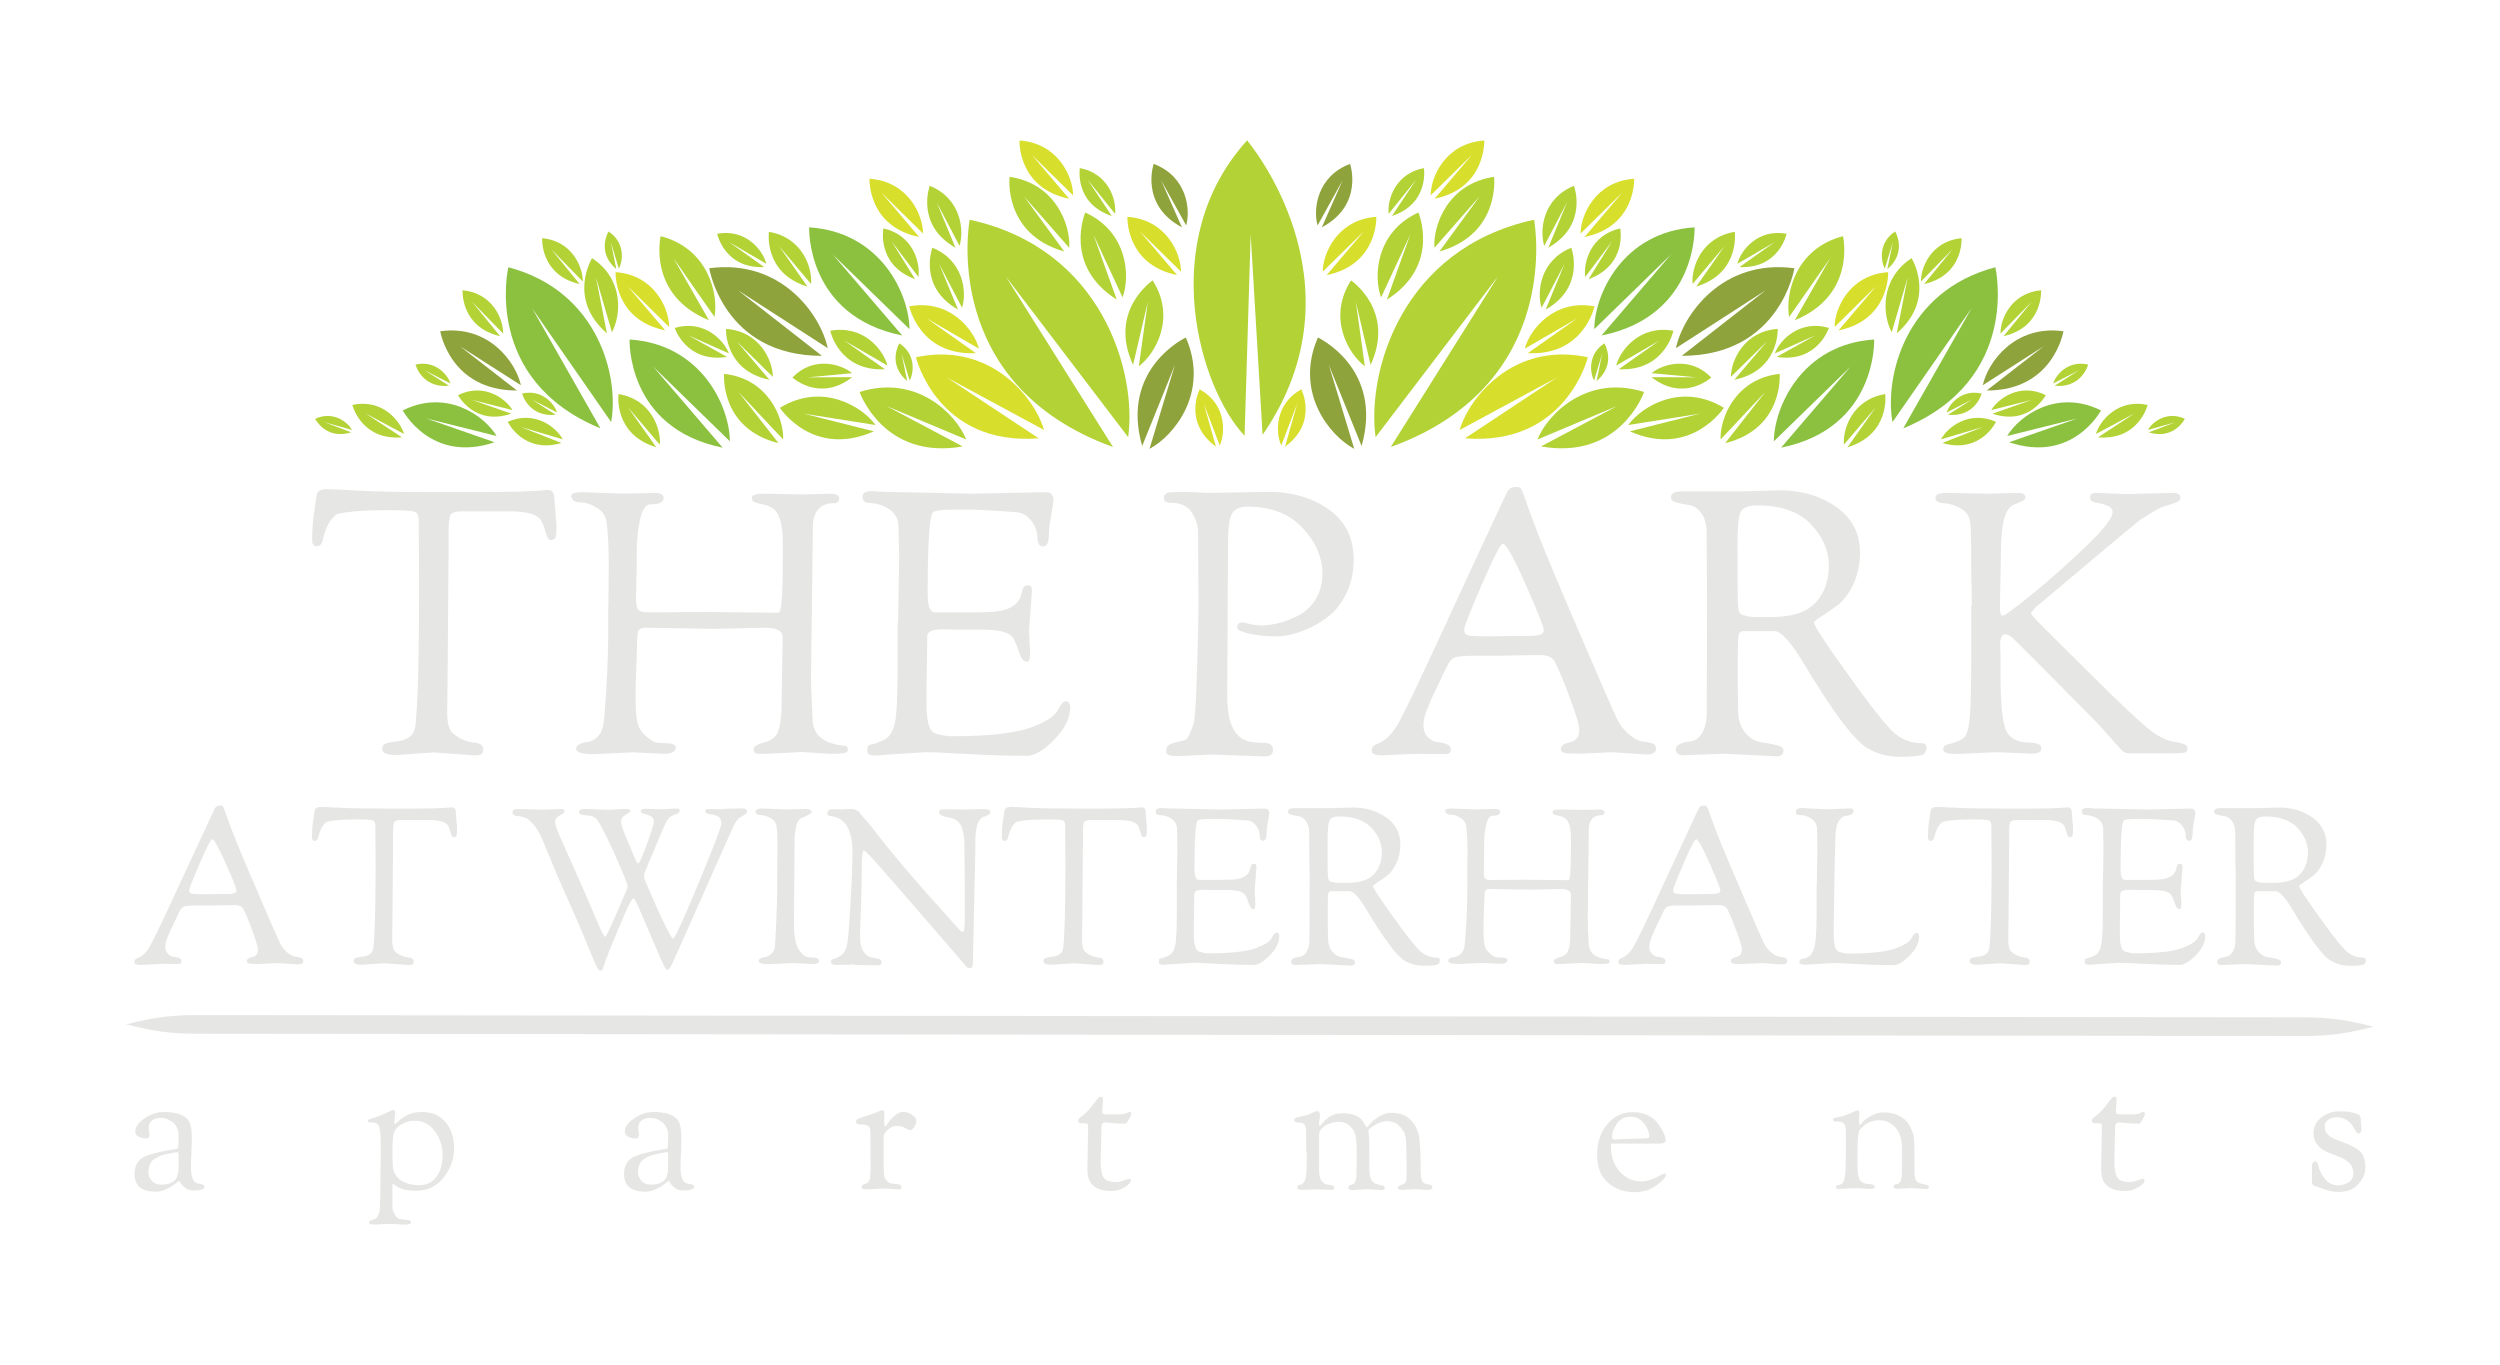 <?xml version="1.0" encoding="UTF-8"?>
<svg id="logos" xmlns="http://www.w3.org/2000/svg" viewBox="0 0 300 163.8">
  <defs>
    <style>
      .cls-1 {
        fill: #d7de2c;
      }

      .cls-1, .cls-2, .cls-3, .cls-4, .cls-5 {
        stroke-width: 0px;
      }

      .cls-2 {
        fill: #b2d235;
      }

      .cls-3 {
        fill: #8ea33b;
      }

      .cls-4 {
        fill: #8bc13f;
      }

      .cls-5 {
        fill: #e6e6e5;
      }
    </style>
  </defs>
  <g>
    <path class="cls-5" d="m39.4,58.7c.38,0,1.58.06,3.6.18,2.02.12,5.99.18,11.92.18s9.51-.09,10.75-.27c.32,0,.55.09.66.27.12.18.18.34.18.49l.27,3.58c0,.74-.04,1.2-.13,1.39-.09.19-.28.29-.57.29-.24,0-.44-.3-.6-.91-.16-.6-.33-1.07-.51-1.39-.44-.77-1.72-1.15-3.85-1.15h-5.75c-.71,0-1.14.14-1.3.42-.16.28-.24,1.08-.24,2.41v2.17l-.13,16.19-.04,2.87c0,1.27.2,2.09.6,2.48.4.38.83.67,1.3.86.47.19.87.3,1.19.33.83.06,1.24.32,1.24.8,0,.32-.07.53-.22.62-.15.09-.43.13-.84.13l-4.91-.35-4.51.31c-1.09,0-1.64-.24-1.64-.71,0-.29.09-.49.27-.6.18-.1.52-.19,1.04-.27.52-.07.85-.12.99-.15,1-.24,1.56-.82,1.68-1.77.29-2.59.44-8.17.44-16.72l-.04-7.92c0-.56-.16-.91-.49-1.04-.32-.13-1.4-.2-3.23-.2s-3.27.06-4.31.18c-1.05.12-1.66.23-1.84.33-.18.1-.39.32-.64.64-.25.32-.46.7-.62,1.13-.16.43-.27.77-.33,1.04-.09.68-.37,1.02-.84,1.02-.32,0-.49-.25-.49-.75,0-1.18.07-2.25.22-3.21.15-.96.23-1.51.24-1.66.01-.15.03-.24.04-.29.01-.04.03-.12.04-.22.01-.1.04-.18.07-.22.03-.04.07-.1.11-.18.04-.07.1-.13.15-.15.06-.03.13-.06.22-.09.18-.06.46-.09.84-.09Z"/>
    <path class="cls-5" d="m73.01,72.68l.04-4.78c0-2.24-.09-3.99-.27-5.26-.09-.74-.48-1.31-1.17-1.72-.69-.41-1.3-.62-1.81-.62s-.86-.1-1.02-.29c-.16-.19-.24-.35-.24-.46,0-.32.41-.49,1.24-.49l5,.18,3.89-.09c.65,0,.97.21.97.62,0,.5-.52.75-1.55.75-.59,0-1.02.6-1.28,1.81-.27,1.21-.4,2.45-.4,3.71v1.64l-.09,4.07c0,.74.09,1.21.27,1.42.18.21.59.31,1.24.31l7.25-.04,8.36.09c.32,0,.49-2.05.49-6.15v-2.39c0-2.21-.44-3.57-1.33-4.07-.35-.21-.72-.34-1.08-.4-.37-.06-.68-.14-.93-.24-.25-.1-.38-.3-.38-.6s.57-.44,1.72-.44l4.29.09,3.45-.09c.68,0,1.02.19,1.02.57s-.21.57-.62.57c-.83,0-1.45.25-1.88.75-.43.5-.64,1.16-.64,1.99l-.22,17.38v1.64l.18,4.07c0,1.92,1.24,3.01,3.71,3.27.35,0,.53.16.53.49,0,.21-.15.34-.44.4-.3.06-.87.09-1.72.09l-3.41-.22-4.16.22h-.75c-.41,0-.66-.06-.73-.18-.07-.12-.11-.26-.11-.42s.15-.32.44-.46c.29-.15.62-.27.97-.35.35-.09.69-.27,1.02-.53.62-.44.93-1.83.93-4.16l.13-7.83c0-.44-.18-.75-.53-.93s-.93-.27-1.72-.27-1.99.03-3.58.09l-2.39.04-8.14-.13c-.44,0-.74.09-.88.27-.15.18-.22.63-.22,1.37l-.18,5.44v1.9c0,1.27.12,2.21.35,2.83.24.62.81,1.22,1.72,1.81.24.15.66.22,1.28.22.97,0,1.46.16,1.46.49,0,.53-.47.8-1.42.8l-3.67-.18-4.78.22c-1.39,0-2.08-.22-2.08-.66,0-.41.46-.68,1.37-.8.35-.03.72-.21,1.11-.55.38-.34.63-.8.75-1.37.12-.57.25-2.13.4-4.67.15-2.54.22-4.95.22-7.25v-2.52Z"/>
    <path class="cls-5" d="m107.77,74.76l.13-7.65c0-.8-.03-2.14-.09-4.02-.03-.85-.4-1.52-1.11-1.99-.71-.47-1.53-.72-2.48-.75-.47,0-.71-.27-.71-.8,0-.41.41-.62,1.24-.62l1.19.09,10.79.22,8.84-.18c.56,0,.84.34.84,1.02,0,.18-.09.76-.27,1.75-.18.99-.27,1.76-.27,2.32,0,.94-.23,1.42-.69,1.42s-.69-.35-.69-1.06-.25-1.39-.75-2.03c-.5-.65-1.12-.99-1.86-1.02-2.65-.21-4.69-.31-6.1-.31h-1.15c-1.53,0-2.42.1-2.65.31-.44.38-.66,3.64-.66,9.77,0,1.47.28,2.23.84,2.26h4.33c1.77,0,2.95-.06,3.54-.18,1.53-.29,2.4-1.06,2.61-2.3.09-.5.28-.75.57-.75s.47.04.53.13c.06.09.09.28.09.57l-.35,4.64.13,2.7c0,.74-.1,1.11-.31,1.11-.44,0-.77-.35-.97-1.06-.41-1.24-.78-1.96-1.11-2.17-.62-.41-1.7-.62-3.23-.62h-3.18l-1.42-.04h-.31c-1.21,0-1.81.28-1.81.84l-.09,6.37v1.77c0,2.12.36,3.3,1.08,3.52.72.22,1.35.33,1.88.33,4.42,0,7.62-.35,9.6-1.06,1.74-.65,2.8-1.33,3.18-2.03.35-.74.68-1.11.97-1.11.35,0,.53.25.53.75,0,1.27-.63,2.55-1.9,3.85-1.27,1.3-2.37,1.95-3.32,1.95-2.12,0-4.52-.07-7.19-.22-2.67-.15-4.33-.22-4.98-.22l-6.01.4c-.62,0-.93-.15-.93-.44v-.53c0-.18.15-.29.44-.35.32-.03.82-.21,1.5-.53.68-.32,1.13-1,1.35-2.03.22-1.03.33-3.2.33-6.5v-5.48Z"/>
    <path class="cls-5" d="m143.81,71.4l-.04-7.52c0-.8-.25-1.58-.75-2.37-.5-.78-1.33-1.17-2.48-1.17-.59,0-.88-.19-.88-.57,0-.47.34-.71,1.02-.71l1.64-.04,2.65.13,7.3-.13c2.77,0,5.16.7,7.16,2.1,2,1.4,3.01,3.41,3.01,6.04,0,1.44-.27,2.73-.8,3.87-.53,1.14-1.17,2.03-1.92,2.68-.75.65-1.6,1.19-2.54,1.64-1.5.68-2.84,1.02-4.02,1.02s-2.26-.11-3.23-.33c-.97-.22-1.46-.45-1.46-.69,0-.44.19-.66.57-.66.15,0,.45.06.91.18.46.12.97.18,1.53.18s1.22-.1,1.99-.29c.77-.19,1.56-.5,2.39-.93.83-.43,1.5-1.08,2.03-1.95.53-.87.8-1.88.8-3.03,0-1.97-.8-3.81-2.39-5.51-1.59-1.7-3.79-2.54-6.59-2.54-.91,0-1.53.27-1.86.82-.32.55-.49,1.78-.49,3.69l-.09,18.26c0,3.42,1,5.25,3.01,5.48.5.06.91.09,1.24.09.83-.06,1.24.24,1.24.88,0,.5-.34.75-1.02.75l-6.32-.22-4.11.18c-.91,0-1.37-.16-1.37-.49,0-.5.16-.81.49-.93.15-.06.25-.1.31-.13.06-.03.2-.07.42-.11s.37-.08.44-.11c.07-.03.17-.05.29-.07.12-.01.2-.03.24-.04.04-.01.12-.06.22-.13.1-.07.18-.18.24-.31.06-.13.14-.31.24-.53.1-.22.24-.56.4-1.02.16-.46.3-2.62.42-6.48.12-3.86.18-6.85.18-8.98Z"/>
    <path class="cls-5" d="m169.68,90.46l-3.8.18c-.86,0-1.28-.18-1.28-.53,0-.41.22-.69.66-.84.94-.35,1.77-1.14,2.48-2.37.71-1.22,2.48-4.92,5.33-11.1,2.84-6.18,5.37-11.62,7.58-16.34.21-.44.39-.72.55-.84.16-.12.4-.18.71-.18s.51.06.6.18c.09.12.25.52.49,1.19.24.68.42,1.19.55,1.55.13.35.35.93.64,1.72.29.8.77,1.99,1.41,3.58.65,1.59,2.13,5.08,4.44,10.46,2.31,5.38,3.65,8.43,4,9.15.35.72.84,1.34,1.46,1.86s1.16.8,1.61.84c.46.04.84.12,1.15.22.31.1.46.33.46.69,0,.44-.4.66-1.19.66l-3.98-.27-4.11.18c-.91,0-1.5-.04-1.75-.11-.25-.07-.38-.23-.38-.46s.12-.42.35-.55c.24-.13.49-.22.75-.27.27-.04.52-.18.75-.4s.35-.59.35-1.11-.37-1.78-1.11-3.78c-.74-2-1.36-3.48-1.86-4.42-.27-.5-.87-.75-1.81-.75l-5.35.09h-2.34c-1.33,0-2.16.07-2.5.22-.34.15-.62.46-.84.93-.22.47-.54,1.13-.95,1.97-.41.84-.69,1.42-.84,1.75-.15.32-.32.74-.53,1.24-.38.88-.57,1.62-.57,2.21s.17,1.06.51,1.42.71.56,1.13.62c1.09.09,1.64.37,1.64.84,0,.21-.04.36-.13.46-.09.1-.3.15-.62.15l-3.67-.04Zm8.14-20.32c-1.42,3.26-2.12,5.06-2.12,5.42s.13.57.4.66c.27.09.88.13,1.86.13h1.37l4.2-.04c1.15,0,1.72-.21,1.72-.64s-.72-2.27-2.17-5.53c-1.44-3.26-2.36-4.89-2.74-4.89-.27,0-1.11,1.63-2.52,4.89Z"/>
    <path class="cls-5" d="m204.84,71.53l-.04-7.47c0-1.09-.22-1.92-.66-2.5-.44-.57-.94-.9-1.48-.97-.55-.07-1.04-.17-1.48-.29-.44-.12-.66-.32-.66-.62,0-.47.43-.71,1.28-.71h7.34l4.42-.13c2.65,0,4.92.67,6.81,2.01,1.89,1.34,2.83,3.15,2.83,5.42,0,1.5-.29,2.82-.86,3.96-.57,1.14-1.21,1.95-1.9,2.45-.69.5-1.33.94-1.9,1.3-.57.37-.86.61-.86.73,0,.35,1.24,2.26,3.72,5.73,2.48,3.46,4.17,5.68,5.09,6.66,1.12,1.39,2.48,2.08,4.07,2.08.41,0,.62.18.62.53,0,.44-.18.74-.53.88s-1.25.22-2.68.22-2.72-.34-3.87-1.02c-1.59-.91-4.23-4.45-7.92-10.61-1.41-2.3-2.51-3.45-3.27-3.45h-3.63c-.35,0-.57.15-.64.44-.07.3-.11,1.16-.11,2.61v3.58l.04,2.34v.4c0,1.21.28,2.14.84,2.81.56.66,1.19,1.05,1.88,1.15.69.1,1.32.22,1.88.35.56.13.84.35.84.64,0,.47-.27.71-.8.71l-6.32-.31-4.86.18c-.62,0-.93-.24-.93-.71,0-.5.62-.83,1.86-.97.47-.06.9-.38,1.28-.97.38-.59.57-1.43.57-2.52l.04-13.93Zm3.67-4.78c0,3.04.01,4.92.04,5.64.03.72.13,1.14.31,1.26.44.27,1.08.4,1.9.4h1.72c2.51,0,4.3-.57,5.37-1.72,1.08-1.15,1.61-2.63,1.61-4.44s-.72-3.47-2.14-4.98c-1.43-1.5-3.59-2.26-6.48-2.26-1.09,0-1.75.29-1.99.86s-.35,1.91-.35,4v1.24Z"/>
    <path class="cls-5" d="m236.63,72.68l-.09-4.78v-2.03c0-1.5-.04-2.59-.13-3.27-.09-.68-.46-1.21-1.13-1.59-.66-.38-1.33-.59-2.01-.62-.68-.03-1.02-.24-1.02-.64s.41-.6,1.24-.6l5,.09,3.8-.09c.5,0,.75.19.75.57,0,.18-.21.35-.64.53-.43.18-.73.31-.91.4-.91.53-1.37,2.33-1.37,5.4l-.13,6.9c0,.62.12.93.35.93s1.43-.88,3.58-2.63c2.15-1.75,4.29-3.66,6.41-5.7,2.12-2.05,3.18-3.4,3.18-4.05,0-.35-.15-.6-.44-.73-.3-.13-.52-.22-.66-.27-.15-.04-.35-.09-.62-.13-.27-.04-.43-.08-.49-.11-.32-.06-.49-.26-.49-.6s.24-.51.71-.51l1.11.04,2.65.09,5.48-.13c.59,0,.88.19.88.57,0,.21-.09.36-.27.46-.18.1-.52.23-1.02.38-.5.15-.88.27-1.13.38-.25.1-1.02.57-2.32,1.39-.27.18-1.72,1.38-4.36,3.6-2.64,2.23-5.42,4.56-8.34,7.01l-.49.62c0,.15.43.65,1.28,1.5.85.86,2.86,2.85,6.01,5.97,3.15,3.13,5.34,5.2,6.54,6.21,1.21,1.02,2.3,1.6,3.27,1.75.97.15,1.52.34,1.64.57.03.06.04.18.04.38s-.13.32-.38.38c-.25.06-.98.09-2.19.09h-4.29c-.47,0-.83-.14-1.06-.42-.24-.28-.47-.54-.71-.77-1.09-1.27-1.93-2.2-2.52-2.79-6.25-6.34-9.54-9.64-9.86-9.91-.33-.27-.61-.4-.84-.4-.41,0-.62.4-.62,1.19v.13l.04,1.02v2.26c0,3.86.25,6.23.75,7.1.5.87,1.46,1.3,2.87,1.3l.35.04c.21,0,.41.05.62.15.21.1.31.27.31.51,0,.41-.37.62-1.11.62l-4.2-.18-4.86.22c-1.06,0-1.59-.16-1.59-.49v-.18c0-.21.13-.35.4-.44,1.09-.27,1.81-.57,2.14-.91s.56-1.25.66-2.74c.1-1.49.15-3.87.15-7.14v-5.93Z"/>
  </g>
  <g>
    <path class="cls-5" d="m18.66,143c-1.68,0-2.52-.71-2.52-2.13,0-1.02.43-1.73,1.28-2.11.71-.3,1.8-.57,3.26-.81.04-.01.1-.02.17-.03.07,0,.15-.02.22-.03.08-.01.14-.03.18-.04.1-.04.15-.14.15-.3l.04-1.11c0-.81-.23-1.4-.7-1.76-.47-.36-.92-.54-1.36-.54-1.02,0-1.54.43-1.54,1.28l.09.77c0,.28-.13.43-.38.43-.2,0-.42-.04-.66-.11-.44-.14-.66-.38-.66-.72,0-.55.37-1.08,1.12-1.59.75-.5,1.5-.76,2.25-.76s1.34.07,1.77.21c.43.14.74.3.95.48.21.18.37.42.48.71.14.36.21.91.21,1.67s-.02,1.44-.05,2.03c-.04.59-.05,1.13-.05,1.61s.06.88.17,1.18c.11.31.25.5.41.59.16.09.31.14.47.15.38.03.58.14.58.34,0,.3-.45.45-1.34.45-.37,0-.69-.1-.95-.3-.26-.2-.45-.39-.57-.59-.11-.19-.18-.29-.19-.29s-.07.05-.17.14c-.1.09-.24.2-.42.33-.18.13-.38.26-.61.38-.53.31-1.07.47-1.62.47Zm2.6-4.75l-.21.04c-.33.06-.53.09-.62.11-.09.01-.28.06-.6.13-.31.07-.53.14-.65.19-.12.06-.29.15-.51.27-.22.12-.38.25-.48.37-.26.4-.38.82-.38,1.26s.14.81.43,1.1c.28.29.65.44,1.1.44s.8-.06,1.07-.17c.26-.11.46-.24.59-.38.13-.14.23-.33.3-.58.09-.27.13-.62.13-1.04v-1.54c0-.13-.05-.19-.15-.19Z"/>
    <path class="cls-5" d="m45.63,144l.06-5.88v-.47c0-1.18-.05-1.96-.16-2.36-.11-.39-.39-.59-.84-.59-.24,0-.39-.02-.45-.05-.06-.04-.09-.09-.09-.17s.06-.14.18-.18c.12-.04.37-.12.74-.23.37-.11.8-.29,1.28-.52.48-.23.75-.35.79-.35.18,0,.28.09.28.28l-.09,1.26c0,.11.01.17.04.17s.1-.05.2-.15c.11-.1.25-.22.42-.37.17-.15.38-.29.62-.44.55-.34,1.22-.51,1.98-.51,1.27,0,2.23.42,2.9,1.25.67.83,1,1.88,1,3.13s-.42,2.42-1.25,3.48-1.94,1.59-3.34,1.59c-.65,0-1.18-.07-1.59-.2-.4-.14-.69-.27-.84-.41-.16-.14-.26-.2-.31-.2s-.07.06-.07.17v2.62c0,.27.12.6.36,1,.16.26.39.41.71.45.32.04.59.07.81.08.22.01.33.11.33.29s-.24.27-.72.27c-.09,0-.31-.01-.68-.04-.37-.03-.88-.04-1.54-.04l-1.34.06c-.31,0-.51-.01-.6-.04-.09-.03-.13-.1-.13-.2s.07-.19.2-.25c.13-.06.29-.11.46-.15s.32-.22.46-.52c.13-.31.2-.75.2-1.33v-.43Zm1.47-5.42l.02,1.07c0,.5.11.92.32,1.28.21.36.49.63.83.81.63.33,1.29.49,1.98.49.92,0,1.63-.34,2.12-1.01s.74-1.54.74-2.59-.3-2-.91-2.86c-.6-.85-1.42-1.28-2.44-1.28-.72,0-1.37.23-1.94.68-.3.23-.49.54-.59.93-.09.39-.14,1.22-.14,2.48Z"/>
    <path class="cls-5" d="m77.41,143c-1.68,0-2.52-.71-2.52-2.13,0-1.02.43-1.73,1.28-2.11.71-.3,1.8-.57,3.26-.81.04-.01.1-.02.17-.03.07,0,.15-.02.22-.03.08-.01.14-.03.18-.04.1-.04.15-.14.15-.3l.04-1.11c0-.81-.23-1.4-.7-1.76-.47-.36-.92-.54-1.36-.54-1.02,0-1.54.43-1.54,1.28l.09.77c0,.28-.13.43-.38.43-.2,0-.42-.04-.66-.11-.44-.14-.66-.38-.66-.72,0-.55.37-1.08,1.12-1.59.75-.5,1.5-.76,2.25-.76s1.34.07,1.77.21c.43.14.74.3.95.48.21.18.37.42.48.71.14.36.21.91.21,1.67s-.02,1.44-.05,2.03c-.04.59-.05,1.13-.05,1.61s.06.88.17,1.18c.11.31.25.5.41.59.16.09.31.14.47.15.38.03.58.14.58.34,0,.3-.45.45-1.34.45-.37,0-.69-.1-.95-.3-.26-.2-.45-.39-.57-.59-.11-.19-.18-.29-.19-.29s-.07.05-.17.14c-.1.09-.24.2-.42.33-.18.13-.38.26-.61.38-.53.31-1.07.47-1.62.47Zm2.6-4.75l-.21.04c-.33.06-.53.09-.62.11-.09.01-.28.06-.6.13-.31.07-.53.14-.65.19-.12.06-.29.15-.51.27-.22.12-.38.25-.48.37-.26.4-.38.82-.38,1.26s.14.81.43,1.1c.28.29.65.44,1.1.44s.8-.06,1.07-.17c.26-.11.46-.24.59-.38.13-.14.23-.33.3-.58.09-.27.13-.62.13-1.04v-1.54c0-.13-.05-.19-.15-.19Z"/>
    <path class="cls-5" d="m103.36,134.94l-.23-.02c-.27,0-.41-.11-.41-.34,0-.16.1-.27.29-.35s.55-.2,1.07-.36c.52-.16.93-.31,1.23-.45.3-.13.48-.2.53-.2.18,0,.28.14.28.43l-.02.58c0,.51.02.79.05.84.04.05.07.08.11.08s.15-.14.33-.43c.18-.28.45-.57.79-.86s.68-.44,1.01-.44.68.12,1.03.35c.36.23.53.47.53.7s-.06.45-.17.65c-.2.34-.38.51-.55.51-.11,0-.32-.09-.61-.26-.29-.17-.63-.26-1.01-.26s-.74.16-1.08.47c-.33.31-.5.6-.5.85v2.22l.02,1.85.02.38c0,.3.1.55.3.77s.39.33.57.36c.18.03.33.05.46.06.13.01.23.02.3.03.07,0,.15.03.23.05.16.03.23.13.23.31s-.09.27-.26.27l-1.81-.11-2.22.11c-.26,0-.4-.03-.43-.09s-.04-.11-.04-.17c0-.19.09-.31.28-.36.37-.09.59-.27.67-.54.08-.28.12-.87.12-1.78l-.02-3.43-.02-.64c0-.16-.02-.28-.06-.38-.11-.27-.45-.41-1-.41Z"/>
    <path class="cls-5" d="m130.14,134.77l-.4.02c-.24,0-.36-.1-.36-.3,0-.14.06-.26.19-.36.54-.36,1.08-.89,1.62-1.6.23-.33.41-.57.54-.71.13-.15.27-.22.42-.22s.21.16.21.49l-.09,1.22c0,.2.04.32.12.36.08.04.33.06.76.06h.75c.64,0,1.03-.04,1.17-.11.26-.13.41-.19.47-.19.14,0,.21.08.21.23,0,.11-.09.34-.28.67-.19.33-.32.5-.41.5-.64,0-1.09-.01-1.34-.04-.26-.03-.43-.05-.51-.05-.09,0-.16-.01-.22-.02-.06,0-.11-.01-.14-.01l-.04-.02c-.27,0-.44.04-.52.13-.08.08-.12.28-.12.58l-.09,3.97c0,.92.12,1.57.35,1.93.23.36.73.54,1.48.54.3,0,.63-.07.99-.2s.56-.2.59-.2c.14,0,.21.09.21.28s-.25.43-.74.74c-.49.31-1.02.46-1.59.46-1.92,0-2.88-.83-2.88-2.49v-.32l.09-4.97c0-.14-.03-.23-.09-.28-.06-.04-.18-.06-.36-.06Z"/>
    <path class="cls-5" d="m156.75,138.24l-.02-2.6c0-.34-.07-.58-.22-.72-.15-.14-.32-.21-.5-.21-.47.03-.7-.07-.7-.3,0-.13.09-.22.26-.29.17-.06.43-.13.77-.2.34-.07.59-.14.75-.2.16-.06.28-.12.38-.18.1-.06.17-.09.21-.11.13-.06.28-.09.45-.09s.26.21.26.62l-.11.9c0,.17.04.26.13.26.01,0,.06-.05.14-.16.08-.11.18-.23.32-.38.14-.15.3-.3.5-.46.48-.36,1.06-.53,1.72-.53s1.18.09,1.57.27c.38.18.65.37.8.58.15.21.27.4.37.58.1.18.16.27.18.27s.16-.15.41-.44c.25-.29.6-.58,1.07-.87.46-.29.95-.44,1.46-.44,1.04,0,1.84.31,2.4.92.56.61.89,1.35.98,2.23.09.87.14,1.79.14,2.76v.68c0,.64.04,1.1.11,1.39.07.28.23.47.49.55.01,0,.08.01.19.03s.21.04.3.05c.21.04.32.15.32.32,0,.21-.23.32-.7.32l-1.41-.09-1.54.09c-.34,0-.51-.08-.51-.22s.15-.28.45-.39.48-.23.53-.36c.06-.16.09-.48.09-.98v-.34l-.02-2.26-.06-1.41c0-.16-.02-.3-.06-.44s-.07-.24-.07-.31c0-.07-.05-.16-.12-.26-.07-.1-.11-.16-.13-.19-.06-.11-.17-.26-.34-.43-.37-.44-.9-.66-1.6-.66-.33,0-.67.09-1.02.26-.36.17-.64.34-.85.52-.21.18-.32.3-.32.35s.01.16.04.32c.06.47.08,1.27.08,2.41v1.81c0,.65.09,1.13.28,1.44.18.31.58.5,1.19.59.14.01.24.06.3.14.06.08.09.15.09.2,0,.16-.14.23-.41.23l-1.56-.11-1.94.11c-.31,0-.47-.09-.47-.28,0-.1.03-.17.08-.22s.16-.1.31-.16.25-.1.3-.13.11-.15.18-.36.11-.43.11-.64v-.41l.02-.85v-1.3l-.02-1.13-.02-.21c0-.75-.19-1.36-.58-1.81-.38-.45-.9-.68-1.53-.68s-1.19.16-1.66.47c-.47.31-.7.68-.7,1.09v4.31c0,.51.09.9.28,1.17.18.27.39.42.62.46.23.04.43.07.62.12s.28.11.28.21c0,.13-.02.21-.06.26s-.17.06-.38.06l-1.79-.06-1.68.06c-.34,0-.51-.11-.51-.32,0-.16.13-.26.38-.3.1-.01.21-.08.32-.18.11-.11.22-.31.31-.61.09-.3.14-1.33.14-3.09Z"/>
    <path class="cls-5" d="m192.96,141.93c-.87-.77-1.31-1.88-1.31-3.34s.4-2.68,1.2-3.66c.8-.98,1.84-1.47,3.12-1.47.6,0,1.14.11,1.63.32.49.21.87.47,1.14.78s.5.63.68.97c.31.58.47,1.02.47,1.32,0,.26-.29.38-.87.38h-5.48c-.11,0-.18.01-.2.03s-.03.09-.03.2c0,1.34.36,2.39,1.08,3.16s1.56,1.15,2.53,1.15c.6,0,1.2-.16,1.82-.48.62-.32.94-.48.97-.48.14,0,.21.06.21.19,0,.17-.16.4-.47.69-.31.29-.61.53-.9.71-.68.44-1.49.66-2.41.66-1.25,0-2.31-.38-3.19-1.15Zm.76-5.2l3.75-.13c.2,0,.32-.02.37-.05.05-.04.08-.1.08-.2,0-.43-.2-.92-.6-1.49-.4-.57-.95-.85-1.66-.85s-1.26.28-1.64.84c-.38.56-.58,1.09-.58,1.59,0,.2.09.3.28.3Z"/>
    <path class="cls-5" d="m224.59,142.68l-1.56-.09c-.37,0-.86.01-1.47.04l-.92.04c-.21,0-.32-.06-.32-.19s.04-.21.11-.23c.07-.03.16-.05.27-.06.11-.01.21-.06.31-.13.27-.17.42-.69.45-1.55s.04-1.43.04-1.7v-3.07c0-.46-.08-.76-.25-.92-.16-.16-.39-.23-.67-.23h-.21c-.27,0-.41-.08-.41-.23,0-.14.15-.23.46-.28s.55-.09.72-.14.41-.14.7-.26c.29-.12.53-.22.7-.31.18-.09.3-.13.35-.13h.04c.13,0,.19.09.19.26l-.04.92c0,.37.03.55.09.55s.11-.04.17-.11c.21-.3.5-.55.85-.77.64-.4,1.25-.6,1.83-.6s1.1.09,1.56.27c.46.18.81.4,1.07.66.26.26.47.57.64.91.28.57.43,1.15.43,1.75v.21l.02,1.13v2.17c0,.54.07.91.22,1.12.15.21.51.35,1.08.44.28.04.43.15.43.32,0,.14-.14.21-.43.21l-1.75-.11-1.64.09c-.28,0-.43-.09-.43-.28,0-.13.09-.21.26-.26l.28-.06c.31-.1.47-.58.47-1.43v-2.88c0-1.09-.27-1.92-.81-2.48-.54-.56-1.15-.84-1.83-.84s-1.25.16-1.71.49c-.46.33-.73.63-.83.92s-.15,1.37-.15,3.26v.81c0,.71.07,1.24.22,1.58.15.34.48.53.99.58.14,0,.32.02.54.07.22.05.33.13.33.25,0,.18-.14.28-.41.28Z"/>
    <path class="cls-5" d="m251.79,134.77l-.41.02c-.24,0-.36-.1-.36-.3,0-.14.06-.26.19-.36.54-.36,1.08-.89,1.62-1.6.23-.33.41-.57.54-.71.14-.15.27-.22.42-.22s.21.16.21.49l-.09,1.22c0,.2.04.32.12.36s.33.06.76.06h.75c.64,0,1.03-.04,1.17-.11.26-.13.41-.19.47-.19.14,0,.21.08.21.23,0,.11-.09.34-.28.67-.19.33-.32.5-.41.5-.64,0-1.09-.01-1.34-.04s-.43-.05-.51-.05c-.08,0-.16-.01-.22-.02-.06,0-.11-.01-.14-.01l-.04-.02c-.27,0-.44.04-.52.13-.08.08-.12.28-.12.58l-.08,3.97c0,.92.12,1.57.35,1.93.23.36.73.54,1.48.54.3,0,.63-.07.99-.2s.56-.2.59-.2c.14,0,.21.09.21.28s-.25.43-.74.74c-.49.31-1.02.46-1.59.46-1.92,0-2.88-.83-2.88-2.49v-.32l.09-4.97c0-.14-.03-.23-.09-.28-.06-.04-.18-.06-.36-.06Z"/>
    <path class="cls-5" d="m283.28,134.13l.09,1.28c0,.24-.03.41-.09.49-.06.09-.14.13-.25.13s-.22-.1-.34-.31c-.12-.21-.26-.43-.41-.67-.15-.24-.39-.47-.72-.67-.33-.21-.71-.31-1.14-.31s-.77.1-1.04.31c-.27.21-.41.43-.41.67s.02.44.06.59c.04.15.12.28.22.39.11.11.2.21.28.29s.21.16.39.25c.18.08.32.15.42.18.09.04.25.1.46.18,1.29.46,2.12.9,2.49,1.33.37.43.55,1.06.55,1.87s-.38,1.56-1.13,2.24c-.51.44-1.22.66-2.11.66-.61,0-1.29-.15-2.05-.45-.21-.08-.34-.13-.37-.14-.04,0-.09-.02-.17-.05-.08-.03-.14-.05-.17-.05s-.08-.03-.14-.05c-.06-.03-.1-.05-.12-.07s-.05-.05-.08-.1c-.04-.07-.06-.18-.06-.34v-1.86c0-.16.03-.29.1-.39.06-.11.15-.16.27-.16s.19.03.24.1.1.2.14.39c.04.2.09.34.13.43.53,1.31,1.26,1.96,2.22,1.96.44,0,.86-.12,1.26-.35.4-.23.6-.6.6-1.11s-.16-.91-.49-1.23c-.33-.31-.72-.56-1.19-.74-.47-.18-.94-.36-1.41-.55-.47-.19-.87-.48-1.19-.85-.33-.38-.49-.85-.49-1.42,0-.8.32-1.44.96-1.92.64-.48,1.34-.72,2.11-.72s1.35.06,1.75.18c.4.12.64.23.71.33.08.1.12.19.12.28Z"/>
  </g>
  <g>
    <g>
      <path class="cls-2" d="m194.16,48.68l-9.67,4.06c1.27-3.14,6.05-7.85,12.8-5.7,0,0-2.86,8.22-12.37,6.53l9.24-4.9Z"/>
      <path class="cls-4" d="m200.51,30.54l-9.2,8.96c.04-4.14,3.38-11.66,12.04-12.22,0,0,.42,10.64-11.17,12.98l8.33-9.72Z"/>
      <path class="cls-3" d="m211.9,34.82l-10.79,6.96c.86-4.05,5.62-10.75,14.22-9.59,0,0-1.7,10.52-13.52,10.51l10.09-7.88Z"/>
      <path class="cls-3" d="m161.14,21.59l-3.03,5.46c-.56-1.94-.06-5.91,3.9-7.38,0,0,1.69,4.9-3.39,7.61l2.52-5.7Z"/>
      <path class="cls-1" d="m189.32,38.17l-6.35,3.67c.61-2.29,3.51-5.98,8.37-5.08,0,0-1.26,5.95-8,5.62l5.97-4.21Z"/>
      <path class="cls-2" d="m187.78,31.59l-2.79,5.34c-.59-1.85-.2-5.69,3.57-7.2,0,0,1.75,4.68-3.08,7.42l2.29-5.55Z"/>
      <path class="cls-2" d="m188.1,24.17l-2.79,5.33c-.58-1.85-.2-5.69,3.57-7.2,0,0,1.75,4.68-3.08,7.42l2.29-5.55Z"/>
      <path class="cls-3" d="m159.46,43.79l3.05,10.07c-3-1.59-7.21-6.85-4.36-13.36,0,0,7.91,3.7,5.24,13.02l-3.93-9.73Z"/>
      <path class="cls-2" d="m162.7,36.22l1.08,7.73c-2.01-1.51-4.5-5.85-1.66-10.3,0,0,5.37,3.62,2.35,10.14l-1.77-7.58Z"/>
      <path class="cls-1" d="m186.81,45.31l-11.65,6.29c1.21-4.09,6.63-10.61,15.38-8.73,0,0-2.58,10.68-14.74,9.73l11.01-7.29Z"/>
      <path class="cls-4" d="m236.62,36.94l-9.52,13.71c-.97-5.3,1.43-15.71,12.34-18.58,0,0,3.17,13.48-11.05,19.33l8.23-14.47Z"/>
      <path class="cls-2" d="m193.46,28.94l-3.23,4.29c-.25-1.71.65-5.04,4.2-5.82,0,0,.86,4.38-3.8,6.09l2.83-4.56Z"/>
      <path class="cls-4" d="m222.06,44l-9.2,8.96c.04-4.15,3.38-11.66,12.04-12.22,0,0,.42,10.64-11.17,12.98l8.33-9.72Z"/>
      <path class="cls-2" d="m212,41l-4.29,4.22c.01-1.94,1.56-5.47,5.62-5.75,0,0,.22,4.99-5.21,6.1l3.89-4.57Z"/>
      <path class="cls-1" d="m225.06,34.41l-4.91,4.83c.01-2.22,1.78-6.26,6.43-6.58,0,0,.25,5.71-5.96,6.99l4.45-5.23Z"/>
      <path class="cls-1" d="m194.58,23.2l-4.91,4.83c.01-2.22,1.78-6.26,6.43-6.58,0,0,.25,5.71-5.96,6.99l4.45-5.23Z"/>
      <path class="cls-1" d="m176.59,18.62l-4.91,4.82c.01-2.22,1.78-6.26,6.43-6.58,0,0,.25,5.71-5.96,6.99l4.45-5.23Z"/>
      <path class="cls-1" d="m163.64,27.78l-4.91,4.82c.01-2.22,1.78-6.26,6.43-6.58,0,0,.25,5.71-5.96,6.99l4.45-5.23Z"/>
      <path class="cls-2" d="m228.93,33.26l-1.92,6.61c-1.07-1.94-1.51-6.33,2.38-8.89,0,0,3.02,4.86-1.78,9.02l1.32-6.74Z"/>
      <path class="cls-2" d="m243.88,47.97l-4.93,1.24c.84-1.41,3.47-3.32,6.54-1.79,0,0-1.97,3.73-6.4,2.22l4.78-1.67Z"/>
      <path class="cls-4" d="m249.34,50.2l-8.48,2.12c1.44-2.42,5.98-5.7,11.26-3.07,0,0-3.39,6.41-11.02,3.82l8.23-2.87Z"/>
      <path class="cls-2" d="m211.9,46.96l-5.43,5.78c-.09-2.56,1.77-7.29,7.09-7.88,0,0,.55,6.56-6.54,8.32l4.88-6.23Z"/>
      <path class="cls-2" d="m217.88,40.22l-4.91,2.19c.62-1.62,3.01-4.09,6.5-3.06,0,0-1.37,4.24-6.27,3.48l4.68-2.61Z"/>
      <path class="cls-2" d="m227.18,28.92l-1,3.32c-.53-.98-.73-3.19,1.24-4.46,0,0,1.49,2.46-.94,4.52l.69-3.39Z"/>
      <path class="cls-2" d="m192.29,42.34l-1,3.32c-.53-.98-.73-3.19,1.24-4.46,0,0,1.49,2.46-.94,4.53l.69-3.39Z"/>
      <path class="cls-2" d="m234.25,29.96l-3.73,3.82c-.03-1.72,1.28-4.87,4.87-5.2,0,0,.28,4.41-4.5,5.51l3.36-4.12Z"/>
      <path class="cls-2" d="m243.79,36.22l-3.73,3.81c-.03-1.72,1.28-4.87,4.87-5.2,0,0,.28,4.41-4.5,5.51l3.36-4.12Z"/>
      <path class="cls-2" d="m249.56,44.39l-3.18,1.63c.35-1.09,1.85-2.82,4.2-2.27,0,0-.76,2.87-4.03,2.54l3.01-1.91Z"/>
      <path class="cls-2" d="m236.78,47.87l-3.18,1.63c.35-1.09,1.85-2.82,4.2-2.27,0,0-.76,2.87-4.04,2.54l3.01-1.91Z"/>
      <path class="cls-2" d="m199.15,40.85l-5.21,3.02c.49-1.88,2.87-4.91,6.87-4.18,0,0-1.02,4.89-6.56,4.62l4.9-3.46Z"/>
      <path class="cls-2" d="m206.99,29.48l-3.88,4.6c-.17-1.94,1.04-5.59,5.06-6.26,0,0,.69,4.95-4.62,6.57l3.44-4.92Z"/>
      <path class="cls-2" d="m212.96,29.05l-4.48,2.61c.42-1.62,2.46-4.24,5.91-3.61,0,0-.87,4.21-5.65,4l4.22-3Z"/>
      <path class="cls-2" d="m169.89,21.62l-3.25,4.04c-.19-1.66.78-4.84,4.23-5.49,0,0,.69,4.25-3.84,5.75l2.87-4.3Z"/>
      <path class="cls-2" d="m237.9,51.25l-4.98,1.47c.79-1.47,3.4-3.53,6.6-2.1,0,0-1.85,3.88-6.44,2.54l4.81-1.9Z"/>
      <path class="cls-2" d="m225.07,48.9l-3.8,4.46c-.16-1.88,1.04-5.44,4.96-6.07,0,0,.64,4.82-4.53,6.38l3.38-4.78Z"/>
      <path class="cls-2" d="m204,49.64l-8.61,1.36c1.65-2.28,6.45-5.14,11.47-2.06,0,0-3.94,6.07-11.28,2.82l8.43-2.12Z"/>
      <path class="cls-2" d="m219.69,30.88l-4.99,7.15c-.5-2.77.76-8.21,6.46-9.69,0,0,1.65,7.04-5.79,10.09l4.31-7.55Z"/>
      <path class="cls-3" d="m245.28,41.53l-7.35,4.7c.6-2.75,3.85-7.29,9.68-6.48,0,0-1.17,7.14-9.21,7.11l6.87-5.33Z"/>
      <path class="cls-2" d="m203.54,45.28l-5.35-.5c1.33-1.11,4.63-2.09,7.16.52,0,0-3.28,3.02-7.17-.04l5.36.02Z"/>
      <path class="cls-2" d="m177.62,23.48l-5.49,6.26c-.18-2.68,1.59-7.71,7.16-8.52,0,0,.81,6.86-6.56,8.96l4.89-6.71Z"/>
      <path class="cls-2" d="m169.24,28.13l-3.51,7.56c-.93-2.52-.64-7.85,4.48-10.19,0,0,2.71,6.36-3.78,10.45l2.81-7.82Z"/>
      <path class="cls-2" d="m179.71,33.23l-14.64,19.23c-1.07-7.72,3.06-22.64,19.02-26.09,0,0,3.74,19.7-17.2,27.27l12.83-20.41Z"/>
    </g>
    <path class="cls-1" d="m144.46,48.45l1.91,5.01c.71-1.57.77-5-2.41-6.74,0,0-2.03,3.96,1.95,6.88l-1.45-5.14Z"/>
    <path class="cls-1" d="m155.66,48.45l-1.91,5.01c-.71-1.57-.77-5,2.41-6.74,0,0,2.03,3.96-1.95,6.88l1.45-5.14Z"/>
    <path class="cls-2" d="m261.09,50.66l-3.34.93c.55-.97,2.31-2.32,4.43-1.33,0,0-1.28,2.57-4.33,1.62l3.23-1.22Z"/>
    <path class="cls-2" d="m256.21,49.57l-4.7,2.51c.49-1.65,2.69-4.26,6.21-3.49,0,0-1.06,4.29-5.96,3.89l4.45-2.92Z"/>
    <path class="cls-2" d="m38.91,50.66l3.34.93c-.55-.97-2.31-2.32-4.43-1.33,0,0,1.28,2.57,4.33,1.62l-3.23-1.22Z"/>
    <path class="cls-2" d="m43.79,49.57l4.7,2.51c-.49-1.65-2.69-4.26-6.21-3.49,0,0,1.06,4.29,5.96,3.89l-4.45-2.92Z"/>
    <path class="cls-2" d="m150.08,28.13l-.73,24.16c-5.36-5.66-10.68-23.34.3-35.44,0,0,14.49,17,1.86,35.33l-1.43-24.06Z"/>
    <g>
      <path class="cls-2" d="m106.28,48.68l9.67,4.06c-1.27-3.14-6.05-7.85-12.8-5.7,0,0,2.86,8.22,12.37,6.53l-9.24-4.9Z"/>
      <path class="cls-4" d="m99.94,30.54l9.2,8.96c-.04-4.14-3.38-11.66-12.04-12.22,0,0-.42,10.64,11.17,12.98l-8.33-9.72Z"/>
      <path class="cls-3" d="m88.54,34.82l10.79,6.96c-.86-4.05-5.62-10.75-14.22-9.59,0,0,1.7,10.52,13.52,10.51l-10.09-7.88Z"/>
      <path class="cls-3" d="m139.31,21.59l3.03,5.46c.56-1.94.06-5.91-3.9-7.38,0,0-1.69,4.9,3.39,7.61l-2.52-5.7Z"/>
      <path class="cls-1" d="m111.13,38.17l6.35,3.67c-.61-2.29-3.51-5.98-8.37-5.08,0,0,1.26,5.95,8,5.62l-5.97-4.21Z"/>
      <path class="cls-2" d="m112.66,31.59l2.79,5.34c.59-1.85.2-5.69-3.57-7.2,0,0-1.75,4.68,3.08,7.42l-2.29-5.55Z"/>
      <path class="cls-2" d="m112.35,24.17l2.79,5.33c.58-1.85.2-5.69-3.57-7.2,0,0-1.75,4.68,3.08,7.42l-2.29-5.55Z"/>
      <path class="cls-3" d="m140.99,43.79l-3.05,10.07c3-1.59,7.21-6.85,4.36-13.36,0,0-7.91,3.7-5.24,13.02l3.93-9.73Z"/>
      <path class="cls-2" d="m137.74,36.22l-1.08,7.73c2.01-1.51,4.5-5.85,1.66-10.3,0,0-5.37,3.62-2.35,10.14l1.77-7.58Z"/>
      <path class="cls-1" d="m113.64,45.31l11.65,6.29c-1.21-4.09-6.63-10.61-15.38-8.73,0,0,2.58,10.68,14.74,9.73l-11.01-7.29Z"/>
      <path class="cls-4" d="m63.82,36.94l9.52,13.71c.97-5.3-1.43-15.71-12.34-18.58,0,0-3.17,13.48,11.05,19.33l-8.23-14.47Z"/>
      <path class="cls-2" d="m106.98,28.94l3.23,4.29c.25-1.71-.65-5.04-4.2-5.82,0,0-.86,4.38,3.8,6.09l-2.83-4.56Z"/>
      <path class="cls-4" d="m78.39,44l9.2,8.96c-.04-4.15-3.38-11.66-12.04-12.22,0,0-.42,10.64,11.17,12.98l-8.33-9.72Z"/>
      <path class="cls-2" d="m88.45,41l4.29,4.22c-.01-1.94-1.56-5.47-5.62-5.75,0,0-.22,4.99,5.21,6.1l-3.89-4.57Z"/>
      <path class="cls-1" d="m75.39,34.41l4.91,4.83c-.01-2.22-1.78-6.26-6.43-6.58,0,0-.25,5.71,5.96,6.99l-4.45-5.23Z"/>
      <path class="cls-1" d="m105.86,23.2l4.91,4.83c-.01-2.22-1.78-6.26-6.43-6.58,0,0-.25,5.71,5.96,6.99l-4.45-5.23Z"/>
      <path class="cls-1" d="m123.86,18.62l4.91,4.82c-.01-2.22-1.78-6.26-6.43-6.58,0,0-.25,5.71,5.96,6.99l-4.45-5.23Z"/>
      <path class="cls-1" d="m136.81,27.78l4.91,4.82c-.01-2.22-1.78-6.26-6.43-6.58,0,0-.25,5.71,5.96,6.99l-4.45-5.23Z"/>
      <path class="cls-2" d="m71.51,33.26l1.92,6.61c1.07-1.94,1.51-6.33-2.38-8.89,0,0-3.02,4.86,1.78,9.02l-1.32-6.74Z"/>
      <path class="cls-2" d="m56.57,47.97l4.93,1.24c-.84-1.41-3.47-3.32-6.54-1.79,0,0,1.97,3.73,6.4,2.22l-4.78-1.67Z"/>
      <path class="cls-4" d="m51.11,50.2l8.48,2.12c-1.44-2.42-5.98-5.7-11.26-3.07,0,0,3.39,6.41,11.02,3.82l-8.23-2.87Z"/>
      <path class="cls-2" d="m88.55,46.96l5.43,5.78c.09-2.56-1.77-7.29-7.09-7.88,0,0-.55,6.56,6.54,8.32l-4.88-6.23Z"/>
      <path class="cls-2" d="m82.56,40.22l4.91,2.19c-.62-1.62-3.01-4.09-6.5-3.06,0,0,1.37,4.24,6.27,3.48l-4.68-2.61Z"/>
      <path class="cls-2" d="m73.26,28.92l1,3.32c.53-.98.73-3.19-1.24-4.46,0,0-1.49,2.46.94,4.52l-.69-3.39Z"/>
      <path class="cls-2" d="m108.16,42.34l1,3.32c.53-.98.73-3.19-1.24-4.46,0,0-1.49,2.46.94,4.53l-.69-3.39Z"/>
      <path class="cls-2" d="m66.2,29.96l3.73,3.82c.03-1.72-1.28-4.87-4.87-5.2,0,0-.28,4.41,4.5,5.51l-3.36-4.12Z"/>
      <path class="cls-2" d="m56.65,36.22l3.73,3.81c.03-1.72-1.28-4.87-4.87-5.2,0,0-.28,4.41,4.5,5.51l-3.36-4.12Z"/>
      <path class="cls-2" d="m50.88,44.39l3.18,1.63c-.35-1.09-1.85-2.82-4.2-2.27,0,0,.76,2.87,4.03,2.54l-3.01-1.91Z"/>
      <path class="cls-2" d="m63.67,47.87l3.18,1.63c-.35-1.09-1.85-2.82-4.2-2.27,0,0,.76,2.87,4.04,2.54l-3.01-1.91Z"/>
      <path class="cls-2" d="m101.29,40.85l5.21,3.02c-.49-1.88-2.87-4.91-6.87-4.18,0,0,1.02,4.89,6.56,4.62l-4.9-3.46Z"/>
      <path class="cls-2" d="m93.45,29.48l3.88,4.6c.17-1.94-1.04-5.59-5.06-6.26,0,0-.69,4.95,4.62,6.57l-3.44-4.92Z"/>
      <path class="cls-2" d="m87.49,29.05l4.48,2.61c-.42-1.62-2.46-4.24-5.91-3.61,0,0,.87,4.21,5.65,4l-4.22-3Z"/>
      <path class="cls-2" d="m130.56,21.62l3.25,4.04c.19-1.66-.78-4.84-4.23-5.49,0,0-.69,4.25,3.84,5.75l-2.87-4.3Z"/>
      <path class="cls-2" d="m62.55,51.25l4.98,1.47c-.79-1.47-3.4-3.53-6.6-2.1,0,0,1.85,3.88,6.44,2.54l-4.81-1.9Z"/>
      <path class="cls-2" d="m75.38,48.9l3.8,4.46c.16-1.88-1.04-5.44-4.96-6.07,0,0-.64,4.82,4.53,6.38l-3.38-4.78Z"/>
      <path class="cls-2" d="m96.45,49.64l8.61,1.36c-1.65-2.28-6.45-5.14-11.47-2.06,0,0,3.94,6.07,11.28,2.82l-8.43-2.12Z"/>
      <path class="cls-2" d="m80.75,30.88l4.99,7.15c.5-2.77-.76-8.21-6.46-9.69,0,0-1.65,7.04,5.79,10.09l-4.31-7.55Z"/>
      <path class="cls-3" d="m55.16,41.53l7.35,4.7c-.6-2.75-3.85-7.29-9.68-6.48,0,0,1.17,7.14,9.21,7.11l-6.87-5.33Z"/>
      <path class="cls-2" d="m96.9,45.28l5.35-.5c-1.33-1.11-4.63-2.09-7.16.52,0,0,3.28,3.02,7.17-.04l-5.36.02Z"/>
      <path class="cls-2" d="m122.82,23.48l5.49,6.26c.18-2.68-1.59-7.71-7.16-8.52,0,0-.81,6.86,6.56,8.96l-4.89-6.71Z"/>
      <path class="cls-2" d="m131.2,28.13l3.51,7.56c.93-2.52.64-7.85-4.48-10.19,0,0-2.71,6.36,3.78,10.45l-2.81-7.82Z"/>
      <path class="cls-2" d="m120.74,33.23l14.64,19.23c1.07-7.72-3.06-22.64-19.02-26.09,0,0-3.74,19.7,17.2,27.27l-12.83-20.41Z"/>
    </g>
  </g>
  <g>
    <path class="cls-5" d="m19.14,115.68l-2.26.11c-.51,0-.76-.11-.76-.32,0-.24.13-.41.39-.5.56-.21,1.05-.68,1.47-1.41.42-.73,1.48-2.92,3.17-6.59,1.69-3.67,3.19-6.9,4.5-9.7.12-.26.23-.43.33-.5.1-.07.24-.11.42-.11s.3.04.35.11c.05.07.15.31.29.71.14.4.25.71.33.92.08.21.21.55.38,1.02.17.47.46,1.18.84,2.13.38.95,1.26,3.02,2.64,6.21,1.37,3.2,2.17,5.01,2.38,5.44.21.43.5.8.87,1.1s.69.47.96.5c.27.03.5.07.68.13s.28.2.28.41c0,.26-.24.39-.71.39l-2.36-.16-2.44.11c-.54,0-.89-.02-1.04-.07-.15-.04-.22-.14-.22-.28s.07-.25.21-.33c.14-.08.29-.13.45-.16.16-.03.31-.11.45-.24.14-.13.21-.35.21-.66s-.22-1.05-.66-2.25c-.44-1.19-.81-2.07-1.1-2.63-.16-.3-.52-.45-1.08-.45l-3.18.05h-1.39c-.79,0-1.28.04-1.48.13-.2.09-.37.27-.5.55-.13.28-.32.67-.56,1.17-.25.5-.41.84-.5,1.04-.09.19-.19.44-.32.74-.23.53-.34.96-.34,1.31s.1.63.3.84c.2.21.42.33.67.37.65.05.97.22.97.5,0,.12-.03.21-.08.28-.05.06-.18.09-.37.09l-2.18-.03Zm4.83-12.07c-.84,1.93-1.26,3.01-1.26,3.22s.08.34.24.39c.16.05.53.08,1.1.08h.81l2.5-.03c.68,0,1.02-.13,1.02-.38s-.43-1.35-1.29-3.28c-.86-1.93-1.4-2.9-1.63-2.9-.16,0-.66.97-1.5,2.9Z"/>
    <path class="cls-5" d="m38.6,96.82c.23,0,.94.04,2.14.11,1.2.07,3.56.11,7.08.11s5.65-.05,6.38-.16c.19,0,.32.05.39.16.07.11.1.2.1.29l.16,2.13c0,.44-.03.71-.08.83s-.17.17-.34.17c-.14,0-.26-.18-.35-.54-.1-.36-.2-.63-.3-.83-.26-.46-1.02-.68-2.29-.68h-3.41c-.42,0-.68.08-.77.25-.1.17-.14.64-.14,1.43v1.29l-.08,9.61-.03,1.71c0,.75.12,1.24.35,1.47.24.23.49.4.78.51.28.11.52.18.71.2.49.04.74.19.74.47,0,.19-.04.32-.13.37-.09.05-.25.08-.5.08l-2.92-.21-2.68.18c-.65,0-.97-.14-.97-.42,0-.17.05-.29.16-.35.1-.06.31-.11.62-.16.31-.04.5-.07.59-.09.6-.14.93-.49,1-1.05.17-1.54.26-4.85.26-9.93l-.03-4.7c0-.33-.1-.54-.29-.62-.19-.08-.83-.12-1.92-.12s-1.94.04-2.56.11c-.62.07-.99.14-1.09.2-.11.06-.23.19-.38.38-.15.19-.27.42-.37.67-.1.25-.16.46-.2.62-.05.4-.22.6-.5.6-.19,0-.29-.15-.29-.45,0-.7.04-1.33.13-1.9.09-.57.14-.9.14-.99,0-.09.02-.14.03-.17,0-.03.02-.07.03-.13,0-.06.02-.11.04-.13.02-.03.04-.06.07-.11s.06-.07.09-.09c.03-.02.08-.04.13-.05.11-.04.27-.05.5-.05Z"/>
    <path class="cls-5" d="m86.77,97.06l2.34-.05c.35,0,.53.12.53.37,0,.12-.05.22-.14.29-.1.07-.24.16-.43.26-.19.11-.35.21-.46.33-.11.11-.2.21-.26.3-.06.09-.13.2-.2.33-.07.13-.12.24-.16.33-.12.23-1.31,2.89-3.57,8-2.26,5.1-3.51,7.91-3.76,8.42-.25.51-.44.76-.58.76-.18,0-.58-.78-1.21-2.34-.18-.38-.41-.92-.7-1.6-.29-.68-.53-1.26-.74-1.73-.2-.47-.41-.95-.62-1.44-.42-1-.69-1.5-.81-1.5-.18,0-.77,1.21-1.77,3.62-1.01,2.42-1.53,3.71-1.58,3.89-.04.18-.08.3-.11.37s-.05.13-.07.18c-.02.05-.04.11-.05.16-.02.05-.04.1-.05.13-.02.04-.03.07-.04.11,0,.04-.02.07-.04.09-.02.03-.04.05-.05.07-.02.02-.04.03-.05.03-.05.04-.1.05-.13.05-.16,0-.35-.25-.58-.75-.23-.5-.64-1.48-1.23-2.94-.6-1.46-1.3-3.09-2.11-4.87s-1.79-4.08-2.93-6.88c-.33-.84-.69-1.5-1.08-1.98-.39-.48-.73-.78-1.02-.91-.3-.12-.57-.19-.81-.21-.25-.02-.44-.05-.58-.11-.14-.05-.21-.19-.21-.42s.24-.34.71-.34l2.89.08,2.26-.08c.16,0,.26.02.3.07.04.04.07.12.07.24s-.19.27-.56.46c-.38.19-.56.46-.56.79,0,.35.26,1.09.79,2.23,1.75,3.92,2.9,6.53,3.45,7.83.55,1.3.91,2.15,1.09,2.55.35.77.58,1.16.68,1.16.07,0,.35-.54.84-1.63.49-1.09.85-1.91,1.08-2.47.23-.56.38-.94.47-1.13.19-.37.29-.66.29-.88s-.53-1.51-1.58-3.87c-1.16-2.56-1.9-3.97-2.23-4.23-.28-.21-.51-.31-.68-.31l-.29-.03c-.49-.05-.79-.1-.89-.14-.11-.04-.16-.14-.16-.28,0-.24.25-.37.76-.37l2.89.11,1.73-.11c.53,0,.79.06.79.18s-.1.24-.29.34c-.56.3-.84.63-.84.99s.27,1.15.81,2.38c.04.07.16.36.37.87.46,1.19.75,1.79.88,1.79s.48-.77,1.04-2.3c.56-1.53.84-2.45.84-2.74s-.13-.51-.39-.64-.53-.23-.79-.29c-.26-.06-.39-.16-.39-.3,0-.19.19-.29.58-.29l1.68.05h.45c.24,0,.71-.03,1.39-.08h.24c.23,0,.34.09.34.26s-.17.31-.5.42c-.33.11-.6.26-.8.46-.2.2-.45.66-.74,1.37-.29.71-.69,1.67-1.21,2.88-.52,1.21-.82,1.93-.91,2.18-.09.25-.13.45-.13.62s.53,1.44,1.6,3.82c1.07,2.38,1.7,3.57,1.9,3.57s1.22-2.21,3.05-6.63c1.83-4.42,2.74-6.81,2.74-7.17s-.1-.61-.3-.76c-.2-.15-.42-.24-.67-.28-.65-.05-.97-.19-.97-.42,0-.12.03-.2.08-.22.05-.03.19-.04.42-.04l1.65.03Z"/>
    <path class="cls-5" d="m93.26,105.12l.03-2.84v-1.21c0-.77-.03-1.39-.09-1.85-.06-.46-.3-.81-.71-1.04-.41-.23-.82-.35-1.22-.37-.4-.02-.6-.15-.6-.41s.25-.38.74-.38l2.97.11,2.31-.05c.47,0,.71.12.71.37,0,.14-.4.38-1.21.71-.56.23-.84,1.23-.84,3.02l-.08,9.72c0,1.47.21,2.5.62,3.1.41.6.84.89,1.3.89l.53.03c.12,0,.25.03.37.09.12.06.18.16.18.3,0,.25-.22.37-.66.37l-2.5-.11-2.89.13c-.79,0-1.18-.13-1.18-.39,0-.24.27-.4.81-.47.21-.02.43-.13.66-.33.23-.2.37-.43.43-.68.06-.25.13-1.31.21-3.18s.12-3.21.12-4.03v-1.5Z"/>
    <path class="cls-5" d="m102.53,115.74l-2.23.05c-.39,0-.58-.14-.58-.42,0-.16.11-.26.34-.3.23-.04.51-.18.84-.41.33-.23.57-.6.71-1.12.14-.52.29-2.2.45-5.06.16-2.85.24-4.93.24-6.22s-.21-2.32-.63-3.06c-.42-.74-1.1-1.17-2.05-1.27-.23-.02-.34-.15-.34-.39,0-.11.06-.21.18-.3.12-.1.28-.14.47-.14l1,.03,1.29-.05c.16,0,.34.05.55.14.21.1.33.18.37.26.03.08.13.21.29.39s.37.42.63.72c.26.3.5.59.71.87,2.38,3.1,5.57,6.84,9.56,11.22.1.12.23.26.38.42.15.16.25.28.32.35.06.08.13.15.2.22.12.12.22.18.29.18.17,0,.26-.54.26-1.63v-3.07l-.05-5.38v-.18c0-1.61-.28-2.63-.84-3.07-.21-.16-.39-.26-.53-.3-.14-.04-.34-.09-.6-.14-.72-.14-1.08-.34-1.08-.59s.17-.38.5-.38l2.5.03,2.36-.05c.3,0,.5.03.62.09s.17.15.17.28-.05.22-.16.29c-.14.09-.39.19-.76.32-.58.31-.87,1.3-.87,2.97v1l-.29,13v.53c0,.4-.12.6-.37.6-.16,0-.3-.06-.42-.18-5.81-6.74-9.28-10.75-10.41-12.02s-1.76-1.9-1.88-1.9c-.18,0-.26.71-.26,2.14s-.04,3.1-.11,5.02c-.07,1.92-.1,2.96-.1,3.14,0,.79.14,1.39.41,1.8.27.41.56.64.88.7.32.05.61.11.88.17.27.06.41.18.41.37s-.03.3-.09.35c-.06.05-.17.08-.33.08l-2.81-.05Z"/>
    <path class="cls-5" d="m121.38,96.82c.23,0,.94.04,2.14.11,1.2.07,3.56.11,7.08.11s5.65-.05,6.38-.16c.19,0,.32.05.39.16.07.11.1.2.1.29l.16,2.13c0,.44-.03.71-.08.83s-.17.17-.34.17c-.14,0-.26-.18-.35-.54-.1-.36-.2-.63-.3-.83-.26-.46-1.02-.68-2.29-.68h-3.41c-.42,0-.68.08-.77.25-.1.17-.14.64-.14,1.43v1.29l-.08,9.61-.03,1.71c0,.75.12,1.24.35,1.47.24.23.49.4.78.51.28.11.52.18.71.2.49.04.74.19.74.47,0,.19-.04.32-.13.37-.09.05-.25.08-.5.08l-2.92-.21-2.68.18c-.65,0-.97-.14-.97-.42,0-.17.05-.29.16-.35.1-.06.31-.11.62-.16.31-.04.5-.07.59-.09.6-.14.93-.49,1-1.05.17-1.54.26-4.85.26-9.93l-.03-4.7c0-.33-.1-.54-.29-.62-.19-.08-.83-.12-1.92-.12s-1.94.04-2.56.11c-.62.07-.99.14-1.09.2-.11.06-.23.19-.38.38-.15.19-.27.42-.37.67-.1.25-.16.46-.2.62-.05.4-.22.6-.5.6-.19,0-.29-.15-.29-.45,0-.7.04-1.33.13-1.9.09-.57.14-.9.14-.99,0-.09.02-.14.03-.17,0-.03.02-.07.03-.13,0-.06.02-.11.04-.13.02-.03.04-.06.07-.11s.06-.07.09-.09c.03-.02.08-.04.13-.05.11-.04.27-.05.5-.05Z"/>
    <path class="cls-5" d="m141.21,106.36l.08-4.54c0-.47-.02-1.27-.05-2.39-.02-.51-.24-.9-.66-1.18-.42-.28-.91-.43-1.47-.45-.28,0-.42-.16-.42-.47,0-.24.25-.37.74-.37l.71.05,6.41.13,5.25-.11c.33,0,.5.2.5.6,0,.11-.05.45-.16,1.04-.11.59-.16,1.05-.16,1.38,0,.56-.14.84-.41.84s-.41-.21-.41-.63-.15-.82-.45-1.21c-.3-.38-.67-.59-1.1-.6-1.58-.12-2.78-.18-3.62-.18h-.68c-.91,0-1.44.06-1.58.18-.26.23-.39,2.16-.39,5.8,0,.88.17,1.32.5,1.34h2.57c1.05,0,1.75-.04,2.1-.11.91-.17,1.43-.63,1.55-1.37.05-.3.17-.45.34-.45s.28.03.32.08.05.17.05.34l-.21,2.76.08,1.6c0,.44-.06.66-.18.66-.26,0-.46-.21-.58-.63-.25-.74-.46-1.16-.66-1.29-.37-.25-1.01-.37-1.92-.37h-1.89l-.84-.03h-.18c-.72,0-1.08.17-1.08.5l-.05,3.78v1.05c0,1.26.21,1.96.64,2.09.43.13.8.2,1.12.2,2.63,0,4.53-.21,5.7-.63,1.03-.38,1.66-.79,1.89-1.21.21-.44.4-.66.58-.66.21,0,.32.15.32.45,0,.75-.38,1.51-1.13,2.28-.75.77-1.41,1.16-1.97,1.16-1.26,0-2.68-.04-4.27-.13-1.58-.09-2.57-.13-2.95-.13l-3.57.24c-.37,0-.55-.09-.55-.26v-.31c0-.11.09-.18.26-.21.19-.02.49-.12.89-.32.4-.19.67-.6.8-1.21.13-.61.2-1.9.2-3.86v-3.26Z"/>
    <path class="cls-5" d="m157.13,104.44l-.03-4.44c0-.65-.13-1.14-.39-1.48s-.56-.53-.88-.58c-.32-.04-.62-.1-.88-.17-.26-.07-.39-.19-.39-.37,0-.28.25-.42.76-.42h4.36l2.63-.08c1.58,0,2.92.4,4.05,1.2,1.12.8,1.68,1.87,1.68,3.22,0,.89-.17,1.68-.51,2.35-.34.67-.72,1.16-1.13,1.46-.41.3-.79.56-1.13.77-.34.22-.51.36-.51.43,0,.21.74,1.34,2.21,3.4,1.47,2.06,2.48,3.38,3.02,3.95.67.82,1.47,1.23,2.42,1.23.24,0,.37.11.37.32,0,.26-.11.44-.32.53-.21.09-.74.13-1.59.13s-1.62-.2-2.3-.6c-.95-.54-2.51-2.64-4.7-6.3-.84-1.37-1.49-2.05-1.94-2.05h-2.15c-.21,0-.34.09-.38.26-.04.18-.07.69-.07,1.55v2.13l.03,1.39v.24c0,.72.17,1.27.5,1.67.33.39.7.62,1.12.68.41.06.78.13,1.12.21.33.08.5.21.5.38,0,.28-.16.42-.47.42l-3.76-.18-2.89.11c-.37,0-.55-.14-.55-.42,0-.3.37-.49,1.1-.58.28-.04.53-.23.76-.58.23-.35.34-.85.34-1.5l.03-8.27Zm2.18-2.84c0,1.8,0,2.92.03,3.35.02.43.08.68.18.75.26.16.64.24,1.13.24h1.02c1.49,0,2.55-.34,3.19-1.02.64-.68.96-1.56.96-2.64s-.42-2.06-1.27-2.96c-.85-.89-2.13-1.34-3.85-1.34-.65,0-1.04.17-1.18.51-.14.34-.21,1.13-.21,2.38v.74Z"/>
    <path class="cls-5" d="m176.07,105.12l.03-2.84c0-1.33-.05-2.37-.16-3.13-.05-.44-.28-.78-.7-1.02-.41-.25-.77-.37-1.08-.37s-.51-.06-.6-.17c-.1-.11-.14-.21-.14-.28,0-.19.25-.29.74-.29l2.97.11,2.31-.05c.38,0,.58.12.58.37,0,.3-.31.45-.92.45-.35,0-.6.36-.76,1.08-.16.72-.24,1.45-.24,2.21v.97l-.05,2.42c0,.44.05.72.16.84.11.12.35.18.74.18l4.31-.03,4.96.05c.19,0,.29-1.22.29-3.65v-1.42c0-1.31-.26-2.12-.79-2.42-.21-.12-.42-.2-.64-.24s-.4-.08-.55-.14c-.15-.06-.22-.18-.22-.35s.34-.26,1.02-.26l2.55.05,2.05-.05c.4,0,.6.11.6.34s-.12.34-.37.34c-.49,0-.86.15-1.12.45-.25.3-.38.69-.38,1.18l-.13,10.32v.97l.11,2.42c0,1.14.74,1.79,2.21,1.94.21,0,.31.1.31.29,0,.12-.09.2-.26.24-.18.04-.52.05-1.02.05l-2.02-.13-2.47.13h-.45c-.25,0-.39-.04-.43-.11-.04-.07-.07-.15-.07-.25s.09-.19.26-.28c.17-.09.37-.16.58-.21s.41-.16.6-.32c.37-.26.55-1.09.55-2.47l.08-4.65c0-.26-.11-.45-.32-.55s-.55-.16-1.02-.16-1.18.02-2.13.05l-1.42.03-4.83-.08c-.26,0-.44.05-.53.16-.09.11-.13.38-.13.81l-.11,3.23v1.13c0,.75.07,1.31.21,1.68.14.37.48.73,1.02,1.08.14.09.39.13.76.13.58,0,.87.1.87.29,0,.31-.28.47-.84.47l-2.18-.11-2.84.13c-.82,0-1.23-.13-1.23-.39,0-.24.27-.4.81-.47.21-.02.43-.13.66-.33.23-.2.38-.47.45-.81.07-.34.15-1.26.24-2.77s.13-2.94.13-4.31v-1.5Z"/>
    <path class="cls-5" d="m197.21,115.68l-2.26.11c-.51,0-.76-.11-.76-.32,0-.24.13-.41.39-.5.56-.21,1.05-.68,1.47-1.41.42-.73,1.48-2.92,3.17-6.59,1.69-3.67,3.19-6.9,4.5-9.7.12-.26.23-.43.33-.5.1-.07.24-.11.42-.11s.3.04.35.11c.05.07.15.31.29.71.14.4.25.71.33.92s.21.55.38,1.02c.17.47.46,1.18.84,2.13.38.95,1.26,3.02,2.64,6.21,1.37,3.2,2.17,5.01,2.38,5.44.21.43.5.8.87,1.1.37.31.69.47.96.5.27.03.5.07.68.13s.28.2.28.41c0,.26-.24.39-.71.39l-2.36-.16-2.44.11c-.54,0-.89-.02-1.04-.07-.15-.04-.22-.14-.22-.28s.07-.25.21-.33.29-.13.45-.16.31-.11.45-.24.21-.35.21-.66-.22-1.05-.66-2.25c-.44-1.19-.81-2.07-1.1-2.63-.16-.3-.52-.45-1.08-.45l-3.18.05h-1.39c-.79,0-1.28.04-1.48.13s-.37.27-.5.55c-.13.28-.32.67-.56,1.17-.25.5-.41.84-.5,1.04s-.19.44-.31.74c-.23.53-.34.96-.34,1.31s.1.63.3.84c.2.21.42.33.67.37.65.05.97.22.97.5,0,.12-.03.21-.08.28-.05.06-.18.09-.37.09l-2.18-.03Zm4.83-12.07c-.84,1.93-1.26,3.01-1.26,3.22s.08.34.24.39c.16.05.53.08,1.1.08h.81l2.5-.03c.68,0,1.02-.13,1.02-.38s-.43-1.35-1.29-3.28c-.86-1.93-1.4-2.9-1.63-2.9-.16,0-.66.97-1.5,2.9Z"/>
    <path class="cls-5" d="m218.01,106.36l.08-4.54c0-.47-.02-1.27-.05-2.39-.02-.51-.24-.9-.66-1.18-.42-.28-.81-.42-1.18-.43-.37,0-.57-.04-.62-.11s-.07-.15-.07-.28c0-.31.24-.47.71-.47l.71.05,2.28.11,2.76-.11c.3,0,.45.09.45.26,0,.25-.11.41-.31.49-.21.08-.44.13-.7.16-.25.03-.5.22-.74.58-.24.36-.37.89-.41,1.59-.04.7-.08,2.62-.13,5.75-.05,3.13-.08,4.89-.08,5.25v1.05c0,1.26.21,1.96.64,2.09s.8.2,1.12.2c2.63,0,4.52-.21,5.67-.63,1.05-.38,1.68-.79,1.89-1.21.23-.44.43-.66.6-.66.21,0,.32.15.32.45,0,.75-.38,1.51-1.13,2.28-.75.77-1.41,1.16-1.97,1.16-1.26,0-2.68-.04-4.27-.13-1.59-.09-2.57-.13-2.96-.13l-3.28.21c-.51,0-.76-.11-.76-.32,0-.12.05-.22.14-.3.1-.08.23-.12.41-.12s.4-.11.68-.32c.28-.21.49-.64.63-1.3.14-.66.21-1.92.21-3.8v-3.26Z"/>
    <path class="cls-5" d="m232.51,96.82c.23,0,.94.04,2.14.11,1.2.07,3.56.11,7.08.11s5.65-.05,6.38-.16c.19,0,.32.05.39.16s.11.2.11.29l.16,2.13c0,.44-.03.71-.08.83s-.17.17-.34.17c-.14,0-.26-.18-.35-.54-.1-.36-.2-.63-.3-.83-.26-.46-1.02-.68-2.28-.68h-3.41c-.42,0-.68.08-.77.25-.1.17-.14.64-.14,1.43v1.29l-.08,9.61-.03,1.71c0,.75.12,1.24.35,1.47.24.23.49.4.77.51.28.11.52.18.71.2.49.04.74.19.74.47,0,.19-.04.32-.13.37s-.25.08-.5.08l-2.92-.21-2.68.18c-.65,0-.97-.14-.97-.42,0-.17.05-.29.16-.35s.31-.11.62-.16c.31-.04.5-.07.59-.09.6-.14.93-.49,1-1.05.17-1.54.26-4.85.26-9.93l-.03-4.7c0-.33-.1-.54-.29-.62-.19-.08-.83-.12-1.92-.12s-1.94.04-2.56.11c-.62.07-.99.14-1.09.2s-.23.19-.38.38c-.15.19-.27.42-.37.67-.1.25-.16.46-.2.62-.05.4-.22.6-.5.6-.19,0-.29-.15-.29-.45,0-.7.04-1.33.13-1.9.09-.57.14-.9.14-.99,0-.09.02-.14.03-.17s.02-.07.03-.13.02-.11.04-.13c.02-.03.04-.06.07-.11s.06-.07.09-.09c.03-.02.08-.04.13-.05.1-.04.27-.05.5-.05Z"/>
    <path class="cls-5" d="m252.34,106.36l.08-4.54c0-.47-.02-1.27-.05-2.39-.02-.51-.24-.9-.66-1.18-.42-.28-.91-.43-1.47-.45-.28,0-.42-.16-.42-.47,0-.24.25-.37.74-.37l.71.05,6.41.13,5.25-.11c.33,0,.5.2.5.6,0,.11-.05.45-.16,1.04-.11.59-.16,1.05-.16,1.38,0,.56-.14.84-.41.84s-.41-.21-.41-.63-.15-.82-.45-1.21c-.3-.38-.67-.59-1.1-.6-1.58-.12-2.78-.18-3.62-.18h-.68c-.91,0-1.44.06-1.58.18-.26.23-.39,2.16-.39,5.8,0,.88.17,1.32.5,1.34h2.57c1.05,0,1.75-.04,2.1-.11.91-.17,1.43-.63,1.55-1.37.05-.3.17-.45.34-.45s.28.03.31.08.05.17.05.34l-.21,2.76.08,1.6c0,.44-.06.66-.18.66-.26,0-.46-.21-.58-.63-.25-.74-.46-1.16-.66-1.29-.37-.25-1.01-.37-1.92-.37h-1.89l-.84-.03h-.18c-.72,0-1.08.17-1.08.5l-.05,3.78v1.05c0,1.26.21,1.96.64,2.09s.8.2,1.12.2c2.63,0,4.53-.21,5.7-.63,1.03-.38,1.66-.79,1.89-1.21.21-.44.4-.66.58-.66.21,0,.32.15.32.45,0,.75-.38,1.51-1.13,2.28-.75.77-1.41,1.16-1.97,1.16-1.26,0-2.68-.04-4.27-.13-1.59-.09-2.57-.13-2.96-.13l-3.57.24c-.37,0-.55-.09-.55-.26v-.31c0-.11.09-.18.26-.21.19-.02.49-.12.89-.32.4-.19.67-.6.8-1.21s.2-1.9.2-3.86v-3.26Z"/>
    <path class="cls-5" d="m268.26,104.44l-.03-4.44c0-.65-.13-1.14-.39-1.48s-.56-.53-.88-.58c-.32-.04-.62-.1-.88-.17-.26-.07-.39-.19-.39-.37,0-.28.25-.42.76-.42h4.36l2.63-.08c1.58,0,2.92.4,4.05,1.2,1.12.8,1.68,1.87,1.68,3.22,0,.89-.17,1.68-.51,2.35-.34.67-.72,1.16-1.13,1.46-.41.3-.79.56-1.13.77-.34.22-.51.36-.51.43,0,.21.74,1.34,2.21,3.4,1.47,2.06,2.48,3.38,3.02,3.95.67.82,1.47,1.23,2.42,1.23.24,0,.37.11.37.32,0,.26-.11.44-.32.53-.21.09-.74.13-1.59.13s-1.62-.2-2.3-.6c-.95-.54-2.51-2.64-4.7-6.3-.84-1.37-1.49-2.05-1.94-2.05h-2.15c-.21,0-.34.09-.38.26-.04.18-.07.69-.07,1.55v2.13l.03,1.39v.24c0,.72.17,1.27.5,1.67.33.39.7.62,1.12.68.41.06.78.13,1.12.21.33.08.5.21.5.38,0,.28-.16.42-.47.42l-3.76-.18-2.89.11c-.37,0-.55-.14-.55-.42,0-.3.37-.49,1.1-.58.28-.04.53-.23.76-.58.23-.35.34-.85.34-1.5l.03-8.27Zm2.18-2.84c0,1.8,0,2.92.03,3.35.02.43.08.68.18.75.26.16.64.24,1.13.24h1.02c1.49,0,2.55-.34,3.19-1.02.64-.68.96-1.56.96-2.64s-.42-2.06-1.27-2.96c-.85-.89-2.13-1.34-3.85-1.34-.65,0-1.04.17-1.18.51-.14.34-.21,1.13-.21,2.38v.74Z"/>
  </g>
  <path class="cls-5" d="m15.16,122.92c2.88.72,4.83,1.11,8.28,1.13,21.84.02,131.19.14,131.19.14,0,0,101.64.11,121.93.13,3.45-.01,5.4-.4,8.28-1.11-2.88-.72-4.83-1.11-8.28-1.13-20.29-.02-121.93-.13-121.93-.13,0,0-109.36-.12-131.19-.14-3.45.01-5.4.4-8.28,1.11Z"/>
</svg>